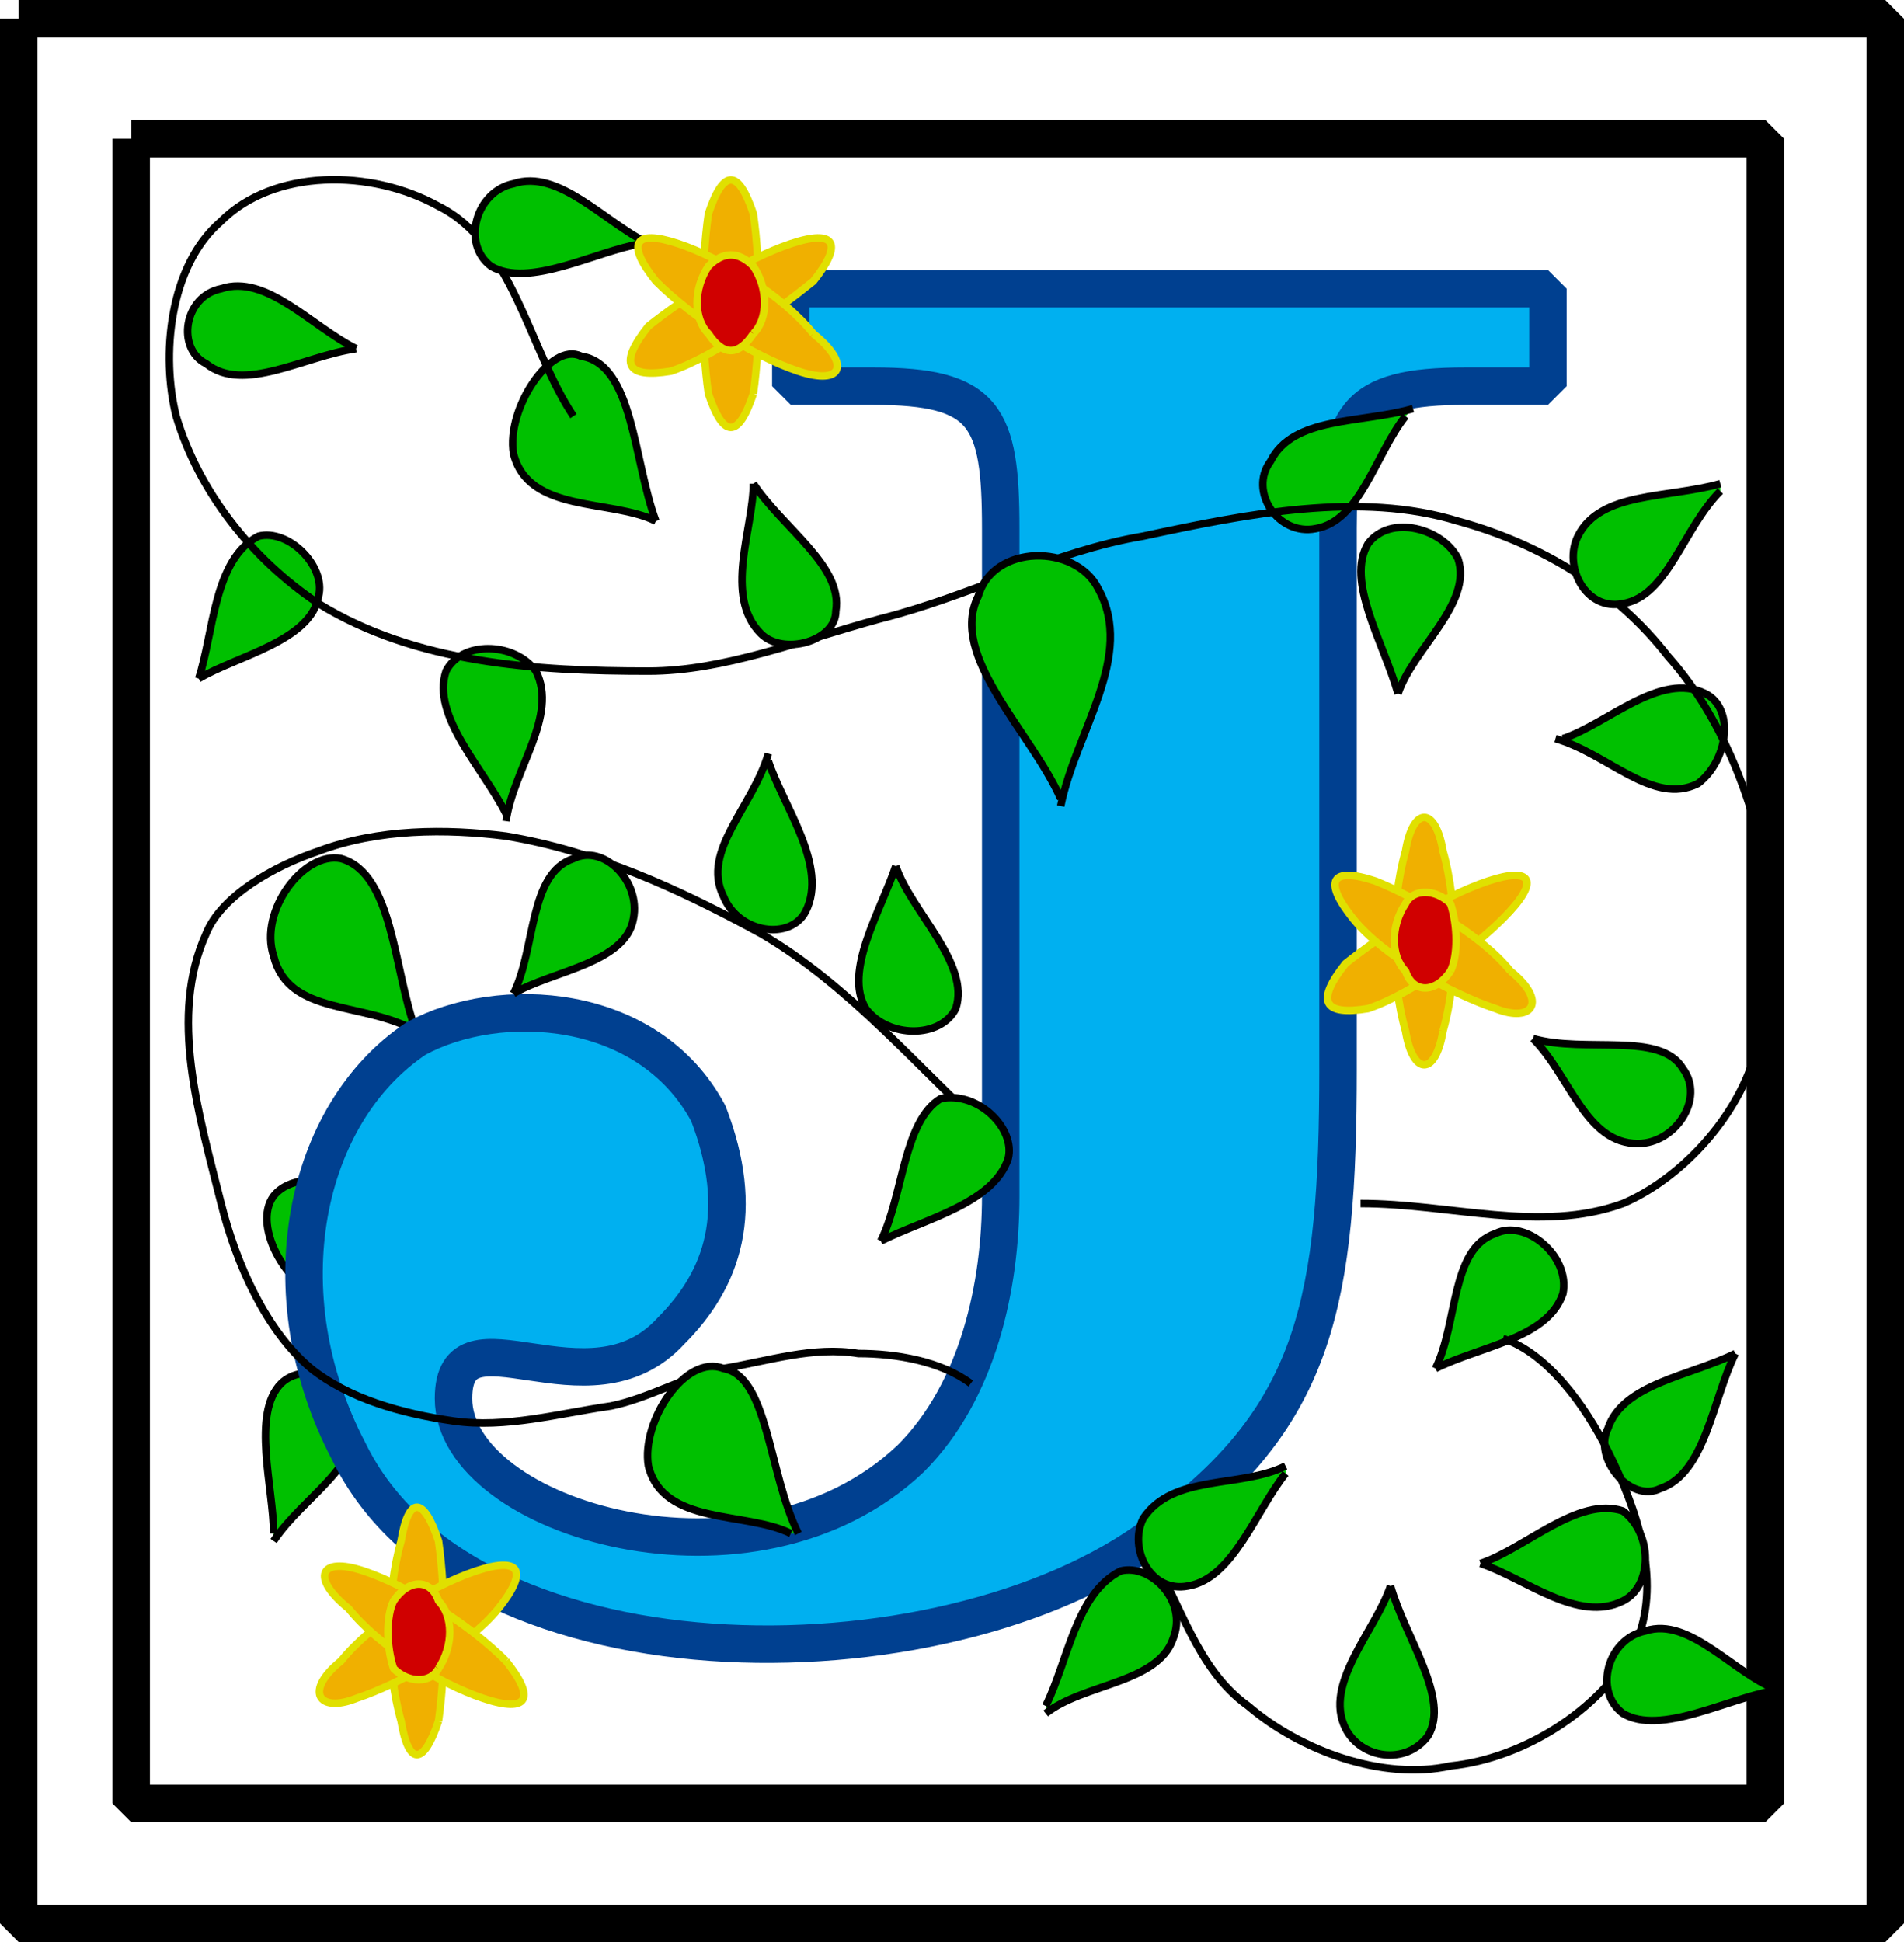<svg xmlns="http://www.w3.org/2000/svg" width="254" height="259" version="1.2"><g fill="none" fill-rule="evenodd" stroke="#000" stroke-linejoin="bevel" font-family="'Sans Serif'" font-size="12.5" font-weight="400"><path fill="#00c000" d="M36.5 205.5c4-6 12-10 11-17 0-5-7-7-10-4-4 4-1 14-1 20m24-45c-8 0-20-5-24 0-3 4 2 13 8 14 8 2 11-9 16-13m-13-114c-6-3-12-10-18-8-5 1-6 8-2 10 5 4 13-1 20-2m-21 44c5-3 15-5 16-11 1-4-4-9-8-8-6 3-6 13-8 19m29 47c-3-8-3-21-10-23-5-1-11 7-9 13 2 8 12 6 19 10" vector-effect="non-scaling-stroke"/><path stroke-width="5" d="M17.5 18.5h218v222h-218v-222"/><path stroke-width="5" d="M2.5 2.5h249v254H2.5V2.5"/><path fill="#00b0f0" stroke="#004090" stroke-linejoin="miter" stroke-miterlimit="2" stroke-width="5" d="M178.5 142.5c0 31-3 46-23 61-27 22-93 23-109-10-11-21-6-45 9-55 11-6 31-5 39 10 5 13 2 22-5 29-11 12-29-4-29 9 0 16 40 28 61 8 9-9 12-23 12-35v-89c0-15-2-19-17-19h-11v-13h101v13h-11c-15 0-17 4-17 19v72"/><path fill="#00c000" d="M185.5 211.5c-2 6-9 13-6 19 2 4 8 5 11 1 3-5-3-13-5-20m46-31c-6 3-15 4-17 10-2 4 3 10 7 8 6-2 7-12 10-18m-40 2c6-3 15-4 17-10 1-5-5-10-9-8-6 2-5 12-8 18m-3-128c-7 2-16 1-19 7-3 4 1 10 6 9 6-1 8-10 12-15m-120 54c1-7 7-14 4-20-3-4-10-4-12 0-2 6 5 13 8 19m20-39c-3-8-3-21-10-22-4-2-10 7-9 13 2 8 13 6 19 9m120 29c7 2 13 9 19 6 4-3 5-10 1-12-6-3-13 4-19 6" vector-effect="non-scaling-stroke"/><path d="M76.5 55.5c-6-9-8-23-18-28-9-5-22-5-29 2-7 6-8 18-6 26 3 10 10 19 19 25 13 8 29 9 44 9 10 0 20-4 31-7 12-3 23-9 35-11 14-3 29-6 42-2 11 3 21 9 28 18 8 9 12 21 14 33 1 7 0 15-3 22-3 8-10 15-17 18-11 4-23 0-35 0m-49-9c-10-9-19-20-31-27-11-6-22-11-34-13-8-1-17-1-25 2-6 2-13 6-15 11-5 11-1 24 2 36 2 8 6 17 12 22 5 4 12 6 19 7s14-1 21-2c5-1 10-4 15-5 6-1 12-3 18-2 5 0 11 1 15 4m24 23c4 6 6 15 13 20 7 6 18 10 27 8 10-1 21-8 25-17 3-8 0-17-4-25-3-6-8-13-14-15"/><path fill="#00c000" d="M102.5 100.5c-2 7-9 13-6 19 2 5 9 6 11 2 3-6-3-14-5-20m135 124c-6-2-12-10-18-8-5 1-7 8-3 11 5 3 14-2 20-3m-119-60c6-3 15-5 17-11 1-4-4-9-9-8-5 3-5 13-8 19m22 63c5-4 15-4 17-10 2-5-3-10-7-9-6 3-7 12-10 18m47-135c2-6 10-12 8-18-2-4-9-6-12-2-3 5 2 13 4 20m11 116c6 2 13 8 19 5 4-2 4-9 0-12-6-2-13 5-19 7m-97-144c0 6-4 15 1 20 3 3 10 1 10-3 1-6-7-11-11-17m129 0c-7 2-16 1-19 7-2 4 1 10 6 9 6-1 8-10 13-15m-88 42c2-10 10-20 5-29-3-6-14-6-16 1-4 8 7 18 11 27m63 32c5 5 7 14 14 14 5 0 9-6 6-10-3-5-13-2-20-4m-118-106c-6-3-12-10-18-8-5 1-7 8-3 11 5 3 14-2 20-3m-17 100c5-3 15-4 16-10 1-5-4-10-8-8-6 2-5 12-8 18" vector-effect="non-scaling-stroke"/><path fill="#00c000" d="M171.5 195.5c-6 3-15 1-19 7-2 4 1 10 6 9 6-1 9-10 13-15m-52-81c-2 6-7 14-4 19 3 4 10 4 12 0 2-6-6-13-8-19m-13 89c-4-8-4-21-10-22-5-2-11 7-10 13 2 8 13 6 19 9" vector-effect="non-scaling-stroke"/><path fill="#f0b000" stroke="#e0e000" d="M100.5 52.5c-2 6-4 6-6 0-1-7-1-17 0-24 2-6 4-6 6 0 1 7 1 17 0 24" vector-effect="non-scaling-stroke"/><path fill="#f0b000" stroke="#e0e000" d="M105.5 32.5c6-2 7 0 3 5-5 4-13 10-19 12-6 1-7-1-3-6 5-4 13-9 19-11" vector-effect="non-scaling-stroke"/><path fill="#f0b000" stroke="#e0e000" d="M108.5 44.5c5 4 4 7-2 5s-14-7-19-12c-4-5-3-7 3-5s14 7 18 12" vector-effect="non-scaling-stroke"/><path fill="#d00000" stroke="#e0e000" d="M100.5 44.5c-2 3-4 3-6 0-2-2-2-6 0-9 2-2 4-2 6 0 2 3 2 7 0 9" vector-effect="non-scaling-stroke"/><path fill="#f0b000" stroke="#e0e000" d="M58.5 229.5c-2 6-4 6-5 0-2-7-2-17 0-24 1-6 3-6 5 0 1 7 1 17 0 24" vector-effect="non-scaling-stroke"/><path fill="#f0b000" stroke="#e0e000" d="M63.5 209.5c6-2 7 0 3 5s-13 10-19 12c-5 2-7-1-2-5 4-5 12-10 18-12" vector-effect="non-scaling-stroke"/><path fill="#f0b000" stroke="#e0e000" d="M67.5 221.5c4 5 3 7-3 5s-14-7-18-12c-5-4-4-7 2-5s14 7 19 12" vector-effect="non-scaling-stroke"/><path fill="#d00000" stroke="#e0e000" d="M58.5 222.5c-1 2-4 2-6 0-1-3-1-7 0-9 2-3 5-3 6 0 2 2 2 6 0 9" vector-effect="non-scaling-stroke"/><path fill="#f0b000" stroke="#e0e000" d="M192.5 137.5c-1 6-4 6-5 0-2-7-2-17 0-24 1-6 4-6 5 0 2 7 2 17 0 24" vector-effect="non-scaling-stroke"/><path fill="#f0b000" stroke="#e0e000" d="M198.5 117.5c6-2 7 0 2 5-4 4-12 10-18 12-6 1-7-1-3-6 5-4 13-9 19-11" vector-effect="non-scaling-stroke"/><path fill="#f0b000" stroke="#e0e000" d="M201.5 129.5c5 4 3 7-2 5-6-2-15-7-19-12s-3-7 3-5c5 2 14 7 18 12" vector-effect="non-scaling-stroke"/><path fill="#d00000" stroke="#e0e000" d="M193.5 129.5c-2 3-5 3-6 0-2-2-2-6 0-9 1-2 4-2 6 0 1 3 1 7 0 9" vector-effect="non-scaling-stroke"/></g></svg>
